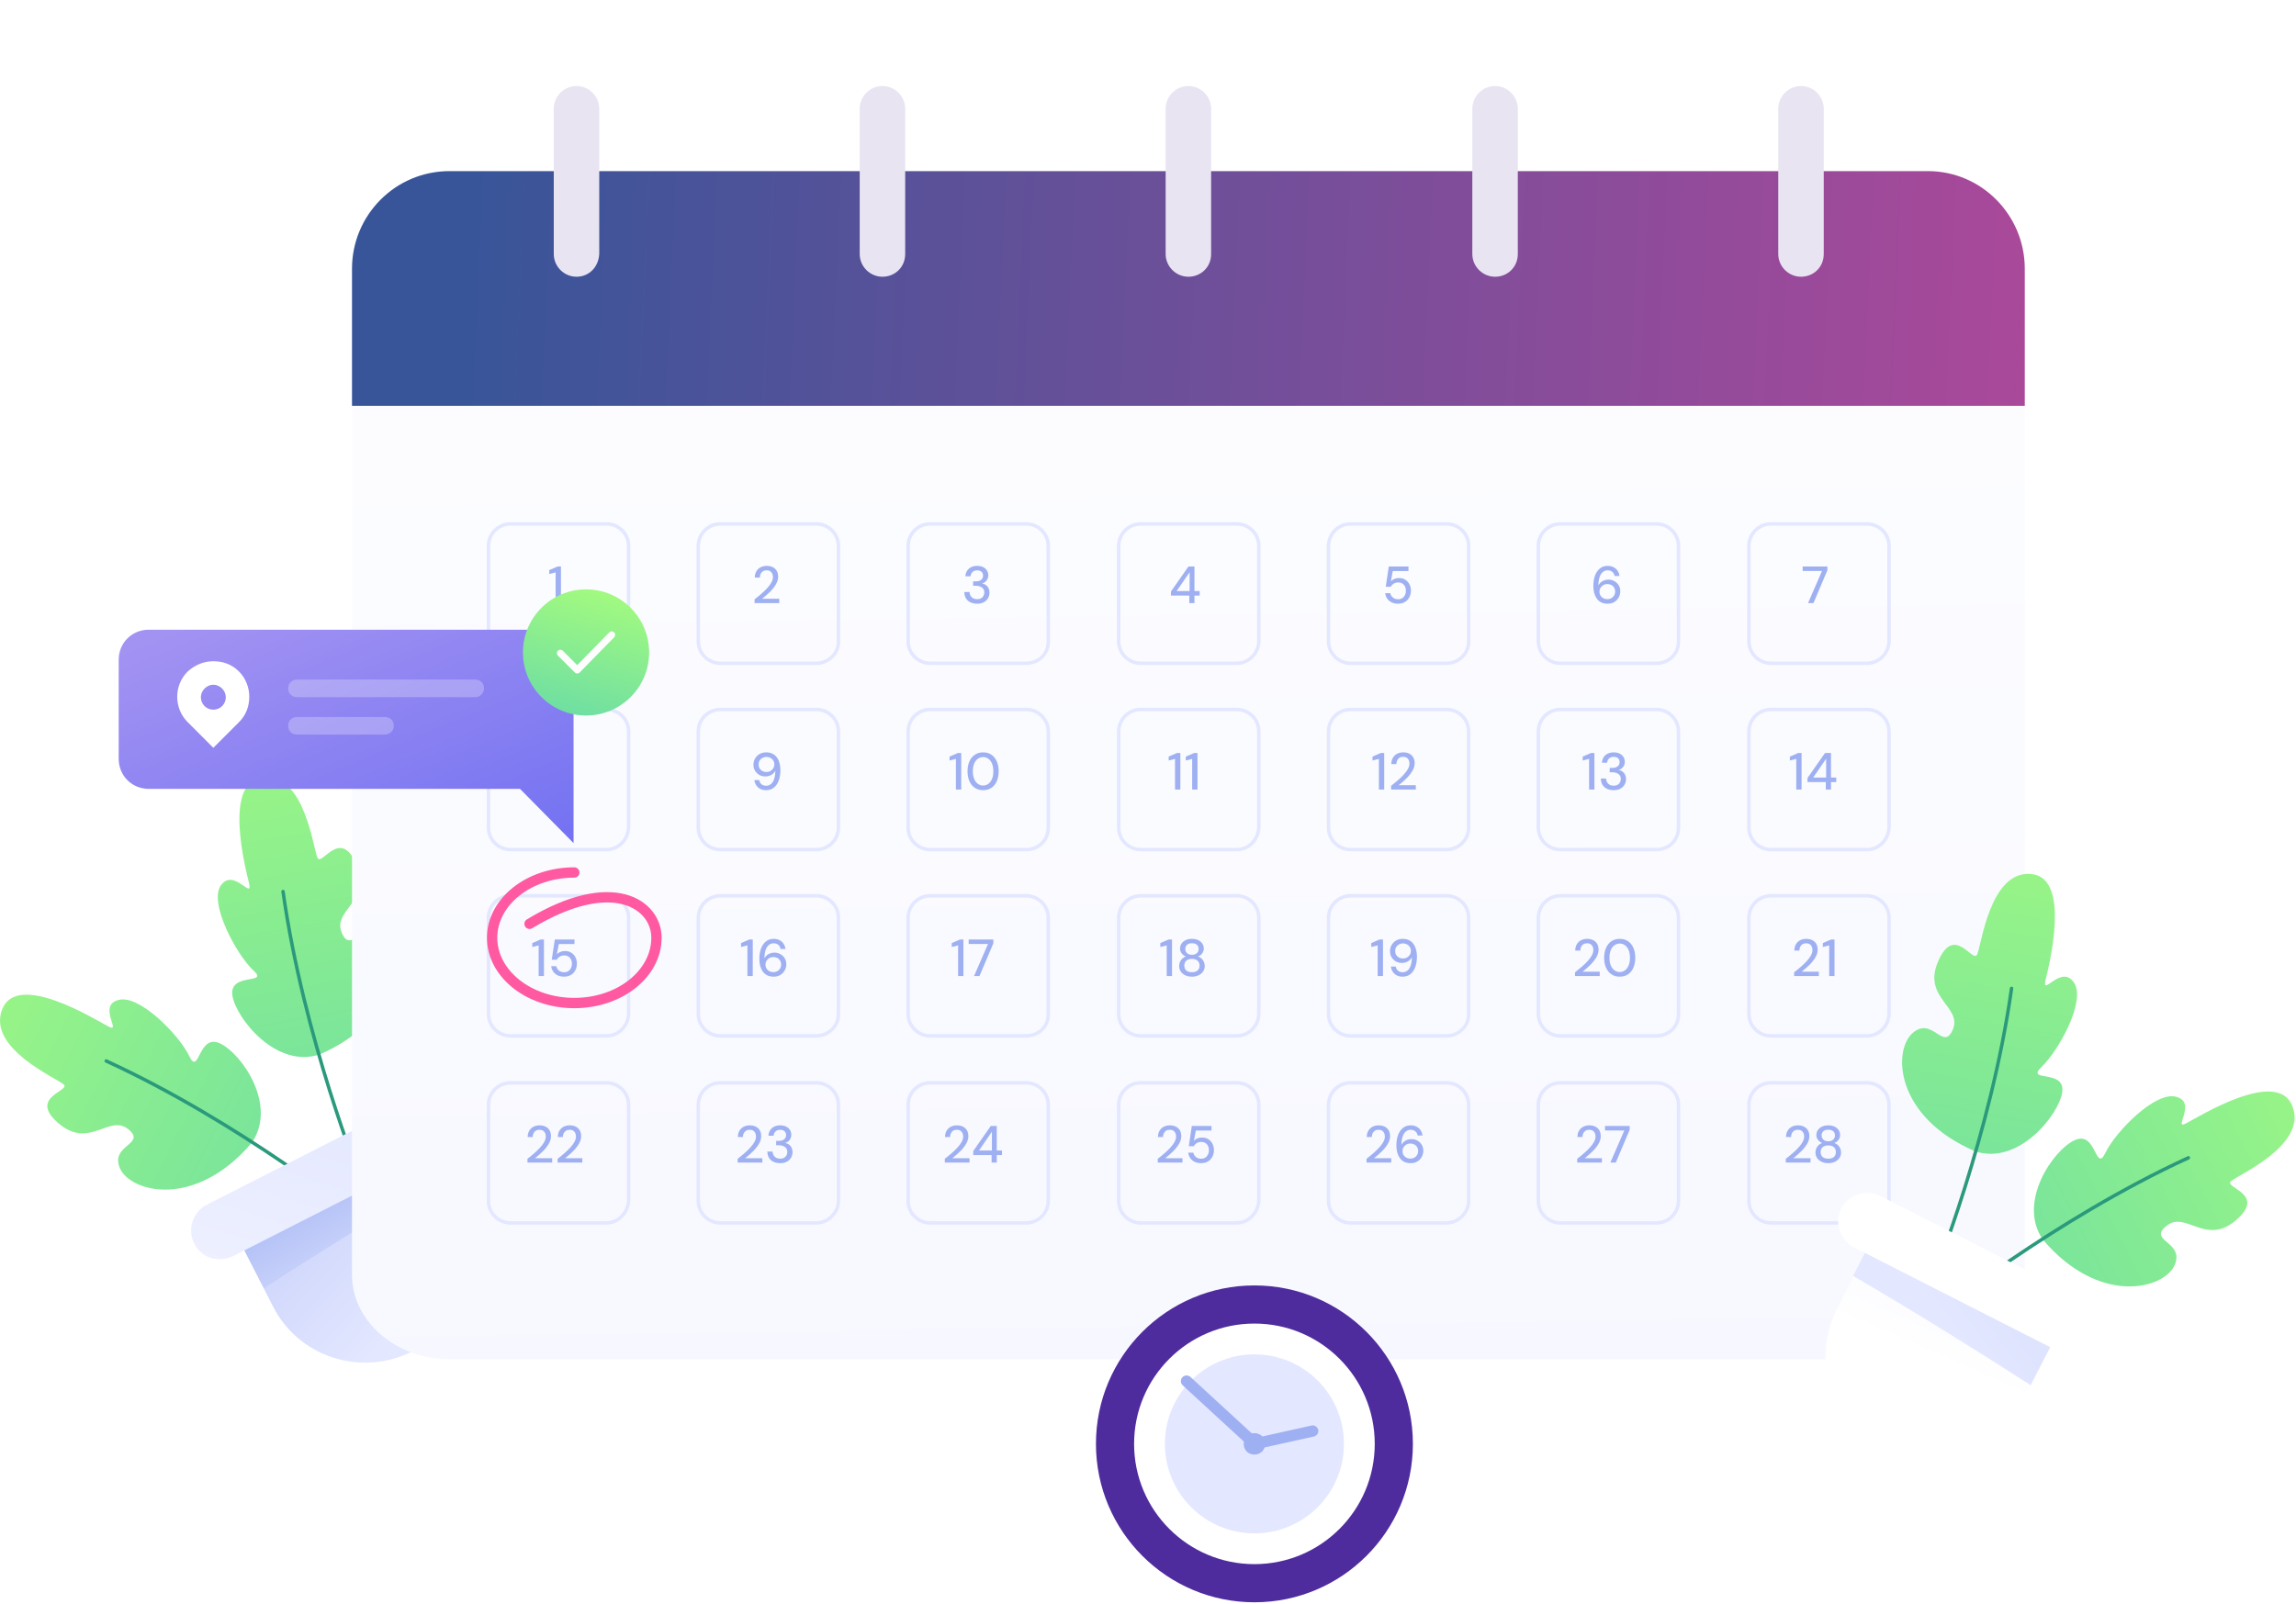 <svg width="667" height="466" viewBox="0 0 667 466" fill="none" xmlns="http://www.w3.org/2000/svg">
<path d="M92.881 306.388C116.113 296.371 116.752 277.189 110.997 272.073C105.243 266.958 102.046 277.615 99.275 271.008C96.504 264.4 108.227 261.843 103.538 251.186C98.849 240.316 93.52 251.825 92.241 249.268C90.963 246.71 88.618 224.97 76.683 225.823C64.534 226.675 71.354 252.465 72.42 256.941C73.272 261.417 67.731 252.039 64.108 257.367C60.697 262.482 68.583 277.189 73.486 281.878C78.601 286.353 66.452 282.304 67.518 289.337C68.583 295.944 80.306 310.651 92.881 306.388Z" fill="url(#paint0_linear_3958_175)"/>
<path d="M82.225 259.072C88.192 301.486 104.817 342.834 104.817 342.834" stroke="#2B997C" stroke-miterlimit="10" stroke-linecap="round" stroke-linejoin="round"/>
<path d="M73.059 332.177C56.648 351.359 38.105 346.457 34.908 339.637C31.711 332.604 42.794 332.604 37.252 328.128C31.711 323.652 25.956 334.096 17.005 326.423C8.053 318.75 20.628 317.045 18.497 315.127C16.365 313.208 -3.669 304.683 0.593 293.387C4.856 282.091 27.448 296.157 31.498 298.289C35.547 300.42 28.301 292.321 34.269 290.616C40.236 288.698 51.959 300.633 54.943 306.814C57.927 312.995 57.5 300.207 63.894 303.191C70.288 306.175 80.732 321.307 73.059 332.177Z" fill="url(#paint1_linear_3958_175)"/>
<path d="M30.859 308.306C69.863 326.21 104.604 354.13 104.604 354.13" stroke="#2B997C" stroke-miterlimit="10" stroke-linecap="round" stroke-linejoin="round"/>
<path d="M68.796 359.032L79.24 379.493C86.7 394.413 105.029 400.168 119.736 392.708C134.655 385.248 140.41 366.918 132.95 352.212L122.506 331.751L68.796 359.032Z" fill="url(#paint2_linear_3958_175)"/>
<path d="M68.796 359.032L76.682 374.378C90.323 365.426 110.784 352.638 128.048 342.621L122.506 331.751L68.796 359.032Z" fill="url(#paint3_linear_3958_175)"/>
<path d="M67.731 365L128.048 334.309C132.098 332.177 133.803 327.062 131.672 323.013C129.54 318.963 124.425 317.258 120.375 319.389L60.058 350.081C56.009 352.212 54.304 357.327 56.435 361.377C58.353 365.426 63.468 367.132 67.731 365Z" fill="url(#paint4_linear_3958_175)"/>
<g filter="url(#filter0_d_3958_175)">
<path d="M588.207 77.268V366.492C588.207 380.133 575.632 391.003 559.86 391.003H130.606C115.047 391.003 102.259 379.92 102.259 366.492V77.268C102.259 63.627 114.834 52.757 130.606 52.757H560.073C575.632 52.757 588.207 63.84 588.207 77.268Z" fill="url(#paint5_linear_3958_175)"/>
<path d="M588.207 74.071V113.927H102.259V74.071C102.259 58.512 114.834 45.724 130.606 45.724H560.073C575.632 45.724 588.207 58.512 588.207 74.071Z" fill="url(#paint6_linear_3958_175)"/>
<path d="M176.217 188.737H148.296C144.886 188.737 141.902 185.967 141.902 182.343V154.636C141.902 151.226 144.673 148.242 148.296 148.242H176.217C179.627 148.242 182.611 151.012 182.611 154.636V182.556C182.398 185.967 179.627 188.737 176.217 188.737Z" stroke="#E3E7FF" stroke-miterlimit="10"/>
<path d="M161.412 171.244V162.333L159.56 162.804V161.665L161.974 160.618H162.961V171.244H161.412Z" fill="#9EB0F2"/>
<path d="M237.174 188.737H209.253C205.843 188.737 202.859 185.967 202.859 182.343V154.636C202.859 151.226 205.63 148.242 209.253 148.242H237.174C240.584 148.242 243.568 151.013 243.568 154.636V182.557C243.568 185.967 240.584 188.737 237.174 188.737Z" stroke="#E3E7FF" stroke-miterlimit="10"/>
<path d="M219.21 171.244V170.151C219.918 169.605 220.591 169.053 221.229 168.496C221.866 167.94 222.433 167.388 222.929 166.842C223.435 166.285 223.829 165.744 224.113 165.217C224.396 164.681 224.538 164.17 224.538 163.684C224.538 163.34 224.477 163.021 224.356 162.728C224.234 162.434 224.042 162.197 223.779 162.015C223.516 161.822 223.156 161.726 222.701 161.726C222.266 161.726 221.902 161.822 221.608 162.015C221.325 162.207 221.107 162.465 220.955 162.789C220.814 163.102 220.743 163.452 220.743 163.836H219.27C219.28 163.107 219.437 162.49 219.741 161.984C220.044 161.478 220.454 161.094 220.97 160.83C221.497 160.567 222.084 160.436 222.731 160.436C223.409 160.436 223.996 160.562 224.492 160.815C224.988 161.058 225.373 161.417 225.646 161.893C225.919 162.359 226.056 162.93 226.056 163.608C226.056 164.094 225.96 164.58 225.767 165.066C225.575 165.541 225.312 166.007 224.978 166.462C224.654 166.918 224.29 167.358 223.885 167.783C223.48 168.198 223.06 168.593 222.625 168.967C222.2 169.341 221.79 169.68 221.396 169.984H226.39V171.244H219.21Z" fill="#9EB0F2"/>
<path d="M298.131 188.737H270.21C266.8 188.737 263.816 185.967 263.816 182.343V154.636C263.816 151.226 266.587 148.242 270.21 148.242H298.131C301.541 148.242 304.525 151.013 304.525 154.636V182.557C304.525 185.967 301.754 188.737 298.131 188.737Z" stroke="#E3E7FF" stroke-miterlimit="10"/>
<path d="M283.857 171.426C283.178 171.426 282.556 171.305 281.989 171.062C281.433 170.809 280.987 170.434 280.654 169.938C280.33 169.432 280.158 168.8 280.137 168.041H281.655C281.666 168.426 281.757 168.775 281.929 169.088C282.101 169.402 282.349 169.655 282.672 169.847C283.006 170.03 283.401 170.121 283.857 170.121C284.312 170.121 284.691 170.035 284.995 169.863C285.309 169.691 285.541 169.458 285.693 169.164C285.855 168.871 285.936 168.542 285.936 168.178C285.936 167.722 285.825 167.353 285.602 167.069C285.39 166.786 285.096 166.574 284.722 166.432C284.357 166.29 283.948 166.219 283.492 166.219H282.703V164.944H283.492C284.13 164.944 284.636 164.798 285.01 164.504C285.395 164.211 285.587 163.796 285.587 163.259C285.587 162.814 285.44 162.45 285.147 162.166C284.853 161.883 284.423 161.741 283.857 161.741C283.29 161.741 282.839 161.903 282.505 162.227C282.182 162.551 281.999 162.961 281.959 163.457H280.456C280.487 162.86 280.643 162.333 280.927 161.878C281.22 161.412 281.615 161.058 282.111 160.815C282.617 160.562 283.199 160.436 283.857 160.436C284.565 160.436 285.157 160.562 285.633 160.815C286.118 161.058 286.483 161.387 286.726 161.802C286.979 162.217 287.105 162.672 287.105 163.168C287.105 163.543 287.034 163.892 286.893 164.216C286.751 164.529 286.548 164.803 286.285 165.035C286.022 165.268 285.703 165.435 285.329 165.536C285.734 165.617 286.098 165.774 286.422 166.007C286.746 166.24 286.999 166.543 287.181 166.918C287.363 167.282 287.454 167.707 287.454 168.193C287.454 168.77 287.318 169.306 287.044 169.802C286.771 170.288 286.366 170.682 285.83 170.986C285.304 171.279 284.646 171.426 283.857 171.426Z" fill="#9EB0F2"/>
<path d="M359.3 188.737H331.379C327.969 188.737 324.985 185.967 324.985 182.343V154.636C324.985 151.226 327.756 148.242 331.379 148.242H359.3C362.71 148.242 365.694 151.013 365.694 154.636V182.557C365.481 185.967 362.71 188.737 359.3 188.737Z" stroke="#E3E7FF" stroke-miterlimit="10"/>
<path d="M345.494 171.244V169.073H340.166V167.889L345.251 160.618H346.997V167.753H348.515V169.073H346.997V171.244H345.494ZM341.82 167.753H345.585V162.288L341.82 167.753Z" fill="#9EB0F2"/>
<path d="M420.257 188.737H392.336C388.926 188.737 385.942 185.967 385.942 182.343V154.636C385.942 151.226 388.713 148.242 392.336 148.242H420.257C423.667 148.242 426.651 151.013 426.651 154.636V182.557C426.651 185.967 423.667 188.737 420.257 188.737Z" stroke="#E3E7FF" stroke-miterlimit="10"/>
<path d="M406.182 171.426C405.433 171.426 404.791 171.295 404.254 171.031C403.718 170.758 403.293 170.394 402.979 169.938C402.665 169.473 402.473 168.952 402.402 168.375H403.89C403.991 168.891 404.244 169.316 404.649 169.65C405.054 169.974 405.565 170.136 406.182 170.136C406.648 170.136 407.047 170.024 407.381 169.802C407.715 169.579 407.973 169.281 408.155 168.906C408.338 168.532 408.429 168.117 408.429 167.661C408.429 167.176 408.333 166.756 408.14 166.402C407.958 166.037 407.7 165.754 407.366 165.551C407.042 165.349 406.663 165.248 406.228 165.248C405.701 165.248 405.246 165.369 404.861 165.612C404.487 165.845 404.214 166.143 404.042 166.508H402.569L403.45 160.618H409.173V161.939H404.619L404.057 164.914C404.3 164.641 404.624 164.418 405.028 164.246C405.443 164.064 405.914 163.973 406.44 163.973C406.976 163.973 407.457 164.069 407.882 164.261C408.307 164.453 408.667 164.717 408.96 165.051C409.264 165.384 409.491 165.774 409.643 166.219C409.805 166.665 409.886 167.135 409.886 167.631C409.886 168.167 409.8 168.663 409.628 169.119C409.456 169.574 409.208 169.979 408.884 170.333C408.57 170.677 408.181 170.945 407.715 171.138C407.26 171.33 406.749 171.426 406.182 171.426Z" fill="#9EB0F2"/>
<path d="M481.214 188.737H453.293C449.883 188.737 446.899 185.967 446.899 182.343V154.636C446.899 151.226 449.67 148.242 453.293 148.242H481.214C484.624 148.242 487.608 151.013 487.608 154.636V182.557C487.608 185.967 484.837 188.737 481.214 188.737Z" stroke="#E3E7FF" stroke-miterlimit="10"/>
<path d="M467.049 171.426C466.27 171.426 465.612 171.284 465.075 171.001C464.549 170.708 464.124 170.318 463.8 169.832C463.477 169.336 463.239 168.79 463.087 168.193C462.945 167.586 462.874 166.963 462.874 166.326C462.874 165.152 463.036 164.125 463.36 163.244C463.694 162.364 464.17 161.675 464.787 161.18C465.404 160.684 466.148 160.436 467.019 160.436C467.717 160.436 468.309 160.572 468.795 160.846C469.29 161.109 469.675 161.463 469.948 161.908C470.232 162.354 470.404 162.844 470.464 163.381H469.053C468.962 162.854 468.734 162.45 468.37 162.166C468.015 161.873 467.56 161.726 467.003 161.726C466.507 161.726 466.062 161.883 465.667 162.197C465.273 162.5 464.959 162.966 464.726 163.593C464.504 164.221 464.377 165.015 464.347 165.976C464.347 165.987 464.347 166.002 464.347 166.022C464.347 166.042 464.347 166.063 464.347 166.083C464.499 165.779 464.716 165.501 465 165.248C465.283 164.995 465.617 164.798 466.001 164.656C466.396 164.504 466.821 164.428 467.277 164.428C467.874 164.428 468.43 164.57 468.946 164.853C469.473 165.126 469.898 165.521 470.221 166.037C470.545 166.553 470.707 167.155 470.707 167.844C470.707 168.461 470.555 169.043 470.252 169.589C469.958 170.136 469.538 170.581 468.992 170.925C468.445 171.259 467.798 171.426 467.049 171.426ZM466.943 170.105C467.378 170.105 467.762 170.014 468.096 169.832C468.44 169.64 468.709 169.377 468.901 169.043C469.103 168.709 469.204 168.329 469.204 167.904C469.204 167.469 469.103 167.09 468.901 166.766C468.709 166.432 468.44 166.174 468.096 165.992C467.762 165.81 467.378 165.718 466.943 165.718C466.507 165.718 466.118 165.82 465.774 166.022C465.43 166.214 465.156 166.477 464.954 166.811C464.752 167.135 464.65 167.505 464.65 167.92C464.65 168.345 464.752 168.724 464.954 169.058C465.156 169.382 465.43 169.64 465.774 169.832C466.128 170.014 466.518 170.105 466.943 170.105Z" fill="#9EB0F2"/>
<path d="M542.383 188.737H514.462C511.052 188.737 508.068 185.967 508.068 182.343V154.636C508.068 151.226 510.839 148.242 514.462 148.242H542.383C545.793 148.242 548.777 151.013 548.777 154.636V182.557C548.564 185.967 545.793 188.737 542.383 188.737Z" stroke="#E3E7FF" stroke-miterlimit="10"/>
<path d="M525.246 171.244L529.299 161.923H523.683V160.618H530.863V161.726L526.825 171.244H525.246Z" fill="#9EB0F2"/>
<path d="M176.217 242.874H148.296C144.886 242.874 141.902 240.103 141.902 236.48V208.559C141.902 205.149 144.673 202.165 148.296 202.165H176.217C179.627 202.165 182.611 204.936 182.611 208.559V236.48C182.398 240.103 179.627 242.874 176.217 242.874Z" stroke="#E3E7FF" stroke-miterlimit="10"/>
<path d="M159.197 218.533C158.82 218.533 158.479 218.465 158.174 218.329C157.874 218.187 157.634 217.99 157.454 217.739C157.279 217.488 157.192 217.196 157.192 216.864C157.192 216.629 157.235 216.413 157.323 216.217C157.41 216.015 157.533 215.841 157.691 215.693C157.849 215.546 158.035 215.44 158.247 215.374C157.964 215.26 157.74 215.09 157.576 214.867C157.413 214.643 157.331 214.397 157.331 214.13C157.331 213.852 157.404 213.598 157.552 213.369C157.699 213.14 157.912 212.957 158.19 212.821C158.468 212.679 158.804 212.608 159.197 212.608C159.59 212.608 159.925 212.679 160.203 212.821C160.482 212.957 160.692 213.14 160.833 213.369C160.981 213.598 161.054 213.852 161.054 214.13C161.054 214.397 160.973 214.646 160.809 214.875C160.651 215.099 160.43 215.265 160.146 215.374C160.359 215.44 160.544 215.546 160.703 215.693C160.861 215.841 160.984 216.015 161.071 216.217C161.158 216.413 161.202 216.629 161.202 216.864C161.202 217.196 161.112 217.488 160.932 217.739C160.757 217.99 160.517 218.187 160.212 218.329C159.911 218.465 159.573 218.533 159.197 218.533ZM159.197 217.829C159.595 217.829 159.892 217.737 160.089 217.551C160.291 217.36 160.392 217.112 160.392 216.806C160.392 216.463 160.282 216.201 160.064 216.021C159.851 215.841 159.562 215.751 159.197 215.751C158.831 215.751 158.539 215.841 158.321 216.021C158.108 216.201 158.002 216.463 158.002 216.806C158.002 217.112 158.1 217.36 158.296 217.551C158.498 217.737 158.798 217.829 159.197 217.829ZM159.197 215.104C159.519 215.104 159.772 215.019 159.958 214.85C160.149 214.681 160.244 214.466 160.244 214.204C160.244 213.904 160.151 213.677 159.966 213.525C159.78 213.372 159.524 213.295 159.197 213.295C158.875 213.295 158.621 213.372 158.436 213.525C158.25 213.677 158.157 213.904 158.157 214.204C158.157 214.466 158.25 214.681 158.436 214.85C158.621 215.019 158.875 215.104 159.197 215.104Z" fill="#9EB0F2"/>
<path d="M237.174 242.874H209.253C205.843 242.874 202.859 240.103 202.859 236.48V208.559C202.859 205.149 205.63 202.165 209.253 202.165H237.174C240.584 202.165 243.568 204.936 243.568 208.559V236.48C243.568 240.103 240.584 242.874 237.174 242.874Z" stroke="#E3E7FF" stroke-miterlimit="10"/>
<path d="M222.57 225.617C221.882 225.617 221.295 225.486 220.809 225.222C220.324 224.949 219.939 224.59 219.656 224.145C219.372 223.689 219.2 223.198 219.14 222.672H220.551C220.653 223.198 220.88 223.608 221.234 223.902C221.589 224.185 222.039 224.327 222.585 224.327C223.091 224.327 223.537 224.175 223.921 223.871C224.306 223.568 224.615 223.107 224.847 222.49C225.08 221.873 225.212 221.093 225.242 220.152C225.252 220.122 225.257 220.092 225.257 220.061C225.257 220.031 225.257 220 225.257 219.97C225.095 220.274 224.873 220.552 224.589 220.805C224.306 221.058 223.972 221.26 223.587 221.412C223.213 221.554 222.793 221.625 222.327 221.625C221.73 221.625 221.169 221.488 220.642 221.215C220.126 220.932 219.701 220.532 219.367 220.016C219.043 219.5 218.882 218.897 218.882 218.209C218.882 217.592 219.028 217.01 219.322 216.464C219.625 215.917 220.05 215.477 220.597 215.143C221.153 214.799 221.806 214.627 222.555 214.627C223.334 214.627 223.987 214.774 224.513 215.067C225.05 215.35 225.475 215.74 225.788 216.236C226.112 216.722 226.345 217.268 226.487 217.875C226.639 218.472 226.714 219.09 226.714 219.727C226.714 220.891 226.553 221.918 226.229 222.809C225.905 223.689 225.434 224.377 224.817 224.873C224.2 225.369 223.451 225.617 222.57 225.617ZM222.661 220.334C223.097 220.334 223.486 220.238 223.83 220.046C224.174 219.844 224.448 219.575 224.65 219.241C224.852 218.908 224.954 218.538 224.954 218.133C224.954 217.708 224.852 217.334 224.65 217.01C224.448 216.676 224.169 216.418 223.815 216.236C223.471 216.044 223.081 215.947 222.646 215.947C222.221 215.947 221.837 216.044 221.493 216.236C221.148 216.418 220.875 216.676 220.673 217.01C220.481 217.334 220.384 217.713 220.384 218.149C220.384 218.584 220.481 218.968 220.673 219.302C220.875 219.626 221.148 219.879 221.493 220.061C221.837 220.243 222.226 220.334 222.661 220.334Z" fill="#9EB0F2"/>
<path d="M298.131 242.874H270.21C266.8 242.874 263.816 240.103 263.816 236.48V208.559C263.816 205.149 266.587 202.165 270.21 202.165H298.131C301.541 202.165 304.525 204.936 304.525 208.559V236.48C304.525 240.103 301.754 242.874 298.131 242.874Z" stroke="#E3E7FF" stroke-miterlimit="10"/>
<path d="M277.698 225.435V216.524L275.846 216.995V215.856L278.26 214.809H279.246V225.435H277.698ZM285.609 225.617C284.668 225.617 283.858 225.389 283.18 224.934C282.502 224.468 281.981 223.826 281.616 223.006C281.252 222.176 281.07 221.215 281.07 220.122C281.07 219.029 281.252 218.073 281.616 217.253C281.981 216.423 282.502 215.78 283.18 215.325C283.858 214.86 284.668 214.627 285.609 214.627C286.55 214.627 287.354 214.86 288.022 215.325C288.7 215.78 289.216 216.423 289.571 217.253C289.935 218.073 290.117 219.029 290.117 220.122C290.117 221.215 289.935 222.176 289.571 223.006C289.216 223.826 288.7 224.468 288.022 224.934C287.354 225.389 286.55 225.617 285.609 225.617ZM285.609 224.266C286.175 224.266 286.681 224.099 287.127 223.765C287.582 223.431 287.936 222.956 288.189 222.338C288.442 221.721 288.569 220.982 288.569 220.122C288.569 219.262 288.442 218.523 288.189 217.906C287.936 217.288 287.582 216.818 287.127 216.494C286.681 216.16 286.175 215.993 285.609 215.993C285.032 215.993 284.516 216.16 284.06 216.494C283.605 216.818 283.251 217.288 282.998 217.906C282.745 218.523 282.618 219.262 282.618 220.122C282.618 220.982 282.745 221.721 282.998 222.338C283.251 222.956 283.605 223.431 284.06 223.765C284.516 224.099 285.032 224.266 285.609 224.266Z" fill="#9EB0F2"/>
<path d="M359.3 242.874H331.379C327.969 242.874 324.985 240.103 324.985 236.48V208.559C324.985 205.149 327.756 202.165 331.379 202.165H359.3C362.71 202.165 365.694 204.936 365.694 208.559V236.48C365.481 240.103 362.71 242.874 359.3 242.874Z" stroke="#E3E7FF" stroke-miterlimit="10"/>
<path d="M341.35 225.435V216.524L339.498 216.995V215.856L341.912 214.809H342.898V225.435H341.35ZM346.331 225.435V216.524L344.479 216.995V215.856L346.892 214.809H347.879V225.435H346.331Z" fill="#9EB0F2"/>
<path d="M420.257 242.874H392.336C388.926 242.874 385.942 240.103 385.942 236.48V208.559C385.942 205.149 388.713 202.165 392.336 202.165H420.257C423.667 202.165 426.651 204.936 426.651 208.559V236.48C426.651 240.103 423.667 242.874 420.257 242.874Z" stroke="#E3E7FF" stroke-miterlimit="10"/>
<path d="M400.572 225.435V216.524L398.72 216.995V215.856L401.134 214.809H402.12V225.435H400.572ZM404.126 225.435V224.342C404.834 223.795 405.507 223.244 406.145 222.687C406.783 222.131 407.349 221.579 407.845 221.033C408.351 220.476 408.746 219.935 409.029 219.408C409.313 218.872 409.454 218.361 409.454 217.875C409.454 217.531 409.394 217.212 409.272 216.919C409.151 216.625 408.958 216.388 408.695 216.205C408.432 216.013 408.073 215.917 407.617 215.917C407.182 215.917 406.818 216.013 406.525 216.205C406.241 216.398 406.024 216.656 405.872 216.98C405.73 217.293 405.659 217.643 405.659 218.027H404.187C404.197 217.298 404.354 216.681 404.657 216.175C404.961 215.669 405.371 215.285 405.887 215.021C406.413 214.758 407 214.627 407.648 214.627C408.326 214.627 408.913 214.753 409.409 215.006C409.905 215.249 410.289 215.608 410.562 216.084C410.836 216.55 410.972 217.121 410.972 217.799C410.972 218.285 410.876 218.771 410.684 219.257C410.492 219.732 410.228 220.198 409.894 220.653C409.571 221.109 409.206 221.549 408.802 221.974C408.397 222.389 407.977 222.783 407.542 223.158C407.117 223.532 406.707 223.871 406.312 224.175H411.306V225.435H404.126Z" fill="#9EB0F2"/>
<path d="M481.214 242.874H453.293C449.883 242.874 446.899 240.103 446.899 236.48V208.559C446.899 205.149 449.67 202.165 453.293 202.165H481.214C484.624 202.165 487.608 204.936 487.608 208.559V236.48C487.608 240.103 484.837 242.874 481.214 242.874Z" stroke="#E3E7FF" stroke-miterlimit="10"/>
<path d="M461.637 225.435V216.524L459.785 216.995V215.856L462.198 214.809H463.185V225.435H461.637ZM468.773 225.617C468.095 225.617 467.473 225.496 466.906 225.253C466.349 225 465.904 224.625 465.57 224.129C465.246 223.623 465.074 222.991 465.054 222.232H466.572C466.582 222.617 466.673 222.966 466.845 223.279C467.017 223.593 467.265 223.846 467.589 224.038C467.923 224.221 468.318 224.312 468.773 224.312C469.228 224.312 469.608 224.226 469.912 224.054C470.225 223.882 470.458 223.649 470.61 223.355C470.772 223.062 470.853 222.733 470.853 222.369C470.853 221.913 470.741 221.544 470.519 221.26C470.306 220.977 470.013 220.765 469.638 220.623C469.274 220.481 468.864 220.41 468.409 220.41H467.619V219.135H468.409C469.046 219.135 469.552 218.988 469.927 218.695C470.311 218.402 470.504 217.987 470.504 217.45C470.504 217.005 470.357 216.641 470.063 216.357C469.77 216.074 469.34 215.932 468.773 215.932C468.206 215.932 467.756 216.094 467.422 216.418C467.098 216.742 466.916 217.152 466.876 217.648H465.373C465.403 217.051 465.56 216.524 465.843 216.069C466.137 215.603 466.531 215.249 467.027 215.006C467.533 214.753 468.115 214.627 468.773 214.627C469.481 214.627 470.073 214.753 470.549 215.006C471.035 215.249 471.399 215.578 471.642 215.993C471.895 216.408 472.022 216.863 472.022 217.359C472.022 217.734 471.951 218.083 471.809 218.407C471.667 218.72 471.465 218.994 471.202 219.226C470.939 219.459 470.62 219.626 470.245 219.727C470.65 219.808 471.015 219.965 471.338 220.198C471.662 220.431 471.915 220.734 472.097 221.109C472.28 221.473 472.371 221.898 472.371 222.384C472.371 222.961 472.234 223.497 471.961 223.993C471.688 224.479 471.283 224.873 470.746 225.177C470.22 225.47 469.562 225.617 468.773 225.617Z" fill="#9EB0F2"/>
<path d="M542.383 242.874H514.462C511.052 242.874 508.068 240.103 508.068 236.48V208.559C508.068 205.149 510.839 202.165 514.462 202.165H542.383C545.793 202.165 548.777 204.936 548.777 208.559V236.48C548.564 240.103 545.793 242.874 542.383 242.874Z" stroke="#E3E7FF" stroke-miterlimit="10"/>
<path d="M521.82 225.435V216.524L519.968 216.995V215.856L522.381 214.809H523.368V225.435H521.82ZM530.413 225.435V223.264H525.085V222.08L530.171 214.809H531.916V221.944H533.434V223.264H531.916V225.435H530.413ZM526.74 221.944H530.504V216.479L526.74 221.944Z" fill="#9EB0F2"/>
<path d="M176.217 297.01H148.296C144.886 297.01 141.902 294.239 141.902 290.616V262.695C141.902 259.285 144.673 256.301 148.296 256.301H176.217C179.627 256.301 182.611 259.072 182.611 262.695V290.829C182.398 294.239 179.627 297.01 176.217 297.01Z" stroke="#E3E7FF" stroke-miterlimit="10"/>
<path d="M156.477 279.626V270.716L154.625 271.186V270.048L157.039 269H158.025V279.626H156.477ZM163.902 279.809C163.153 279.809 162.51 279.677 161.974 279.414C161.438 279.141 161.013 278.776 160.699 278.321C160.385 277.855 160.193 277.334 160.122 276.757H161.61C161.711 277.273 161.964 277.698 162.369 278.032C162.774 278.356 163.285 278.518 163.902 278.518C164.368 278.518 164.767 278.407 165.101 278.184C165.435 277.962 165.693 277.663 165.875 277.289C166.058 276.914 166.149 276.499 166.149 276.044C166.149 275.558 166.052 275.138 165.86 274.784C165.678 274.42 165.42 274.136 165.086 273.934C164.762 273.731 164.383 273.63 163.948 273.63C163.421 273.63 162.966 273.752 162.581 273.995C162.207 274.227 161.934 274.526 161.762 274.89H160.289L161.17 269H166.892V270.321H162.338L161.777 273.296C162.02 273.023 162.344 272.8 162.748 272.628C163.163 272.446 163.634 272.355 164.16 272.355C164.696 272.355 165.177 272.451 165.602 272.644C166.027 272.836 166.386 273.099 166.68 273.433C166.984 273.767 167.211 274.156 167.363 274.602C167.525 275.047 167.606 275.518 167.606 276.014C167.606 276.55 167.52 277.046 167.348 277.501C167.176 277.957 166.928 278.361 166.604 278.716C166.29 279.06 165.901 279.328 165.435 279.52C164.98 279.712 164.469 279.809 163.902 279.809Z" fill="#9EB0F2"/>
<path d="M237.174 297.01H209.253C205.843 297.01 202.859 294.239 202.859 290.616V262.695C202.859 259.285 205.63 256.301 209.253 256.301H237.174C240.584 256.301 243.568 259.072 243.568 262.695V290.829C243.568 294.239 240.584 297.01 237.174 297.01Z" stroke="#E3E7FF" stroke-miterlimit="10"/>
<path d="M217.131 279.626V270.716L215.279 271.186V270.048L217.693 269H218.679V279.626H217.131ZM224.769 279.809C223.989 279.809 223.332 279.667 222.795 279.383C222.269 279.09 221.844 278.7 221.52 278.215C221.196 277.719 220.958 277.172 220.807 276.575C220.665 275.968 220.594 275.346 220.594 274.708C220.594 273.534 220.756 272.507 221.08 271.626C221.414 270.746 221.889 270.058 222.507 269.562C223.124 269.066 223.868 268.818 224.738 268.818C225.436 268.818 226.029 268.955 226.514 269.228C227.01 269.491 227.395 269.845 227.668 270.291C227.951 270.736 228.123 271.227 228.184 271.763H226.772C226.681 271.237 226.454 270.832 226.089 270.549C225.735 270.255 225.28 270.108 224.723 270.108C224.227 270.108 223.782 270.265 223.387 270.579C222.993 270.883 222.679 271.348 222.446 271.976C222.223 272.603 222.097 273.397 222.067 274.359C222.067 274.369 222.067 274.384 222.067 274.404C222.067 274.425 222.067 274.445 222.067 274.465C222.218 274.162 222.436 273.883 222.719 273.63C223.003 273.377 223.337 273.18 223.721 273.038C224.116 272.886 224.541 272.811 224.996 272.811C225.593 272.811 226.15 272.952 226.666 273.236C227.192 273.509 227.617 273.903 227.941 274.42C228.265 274.936 228.427 275.538 228.427 276.226C228.427 276.843 228.275 277.425 227.972 277.972C227.678 278.518 227.258 278.963 226.712 279.308C226.165 279.642 225.517 279.809 224.769 279.809ZM224.662 278.488C225.097 278.488 225.482 278.397 225.816 278.215C226.16 278.022 226.428 277.759 226.621 277.425C226.823 277.091 226.924 276.712 226.924 276.287C226.924 275.852 226.823 275.472 226.621 275.148C226.428 274.814 226.16 274.556 225.816 274.374C225.482 274.192 225.097 274.101 224.662 274.101C224.227 274.101 223.838 274.202 223.493 274.404C223.149 274.597 222.876 274.86 222.674 275.194C222.471 275.518 222.37 275.887 222.37 276.302C222.37 276.727 222.471 277.106 222.674 277.44C222.876 277.764 223.149 278.022 223.493 278.215C223.848 278.397 224.237 278.488 224.662 278.488Z" fill="#9EB0F2"/>
<path d="M298.131 297.01H270.21C266.8 297.01 263.816 294.239 263.816 290.616V262.695C263.816 259.285 266.587 256.301 270.21 256.301H298.131C301.541 256.301 304.525 259.072 304.525 262.695V290.829C304.525 294.239 301.754 297.01 298.131 297.01Z" stroke="#E3E7FF" stroke-miterlimit="10"/>
<path d="M278.333 279.626V270.716L276.481 271.186V270.048L278.894 269H279.881V279.626H278.333ZM282.965 279.626L287.018 270.306H281.401V269H288.581V270.108L284.543 279.626H282.965Z" fill="#9EB0F2"/>
<path d="M359.3 297.01H331.379C327.969 297.01 324.985 294.239 324.985 290.616V262.695C324.985 259.285 327.756 256.301 331.379 256.301H359.3C362.71 256.301 365.694 259.072 365.694 262.695V290.829C365.481 294.239 362.71 297.01 359.3 297.01Z" stroke="#E3E7FF" stroke-miterlimit="10"/>
<path d="M338.933 279.626V270.716L337.081 271.186V270.048L339.495 269H340.482V279.626H338.933ZM346.267 279.809C345.569 279.809 344.936 279.682 344.37 279.429C343.813 279.166 343.368 278.802 343.034 278.336C342.71 277.871 342.548 277.329 342.548 276.712C342.548 276.277 342.629 275.877 342.791 275.513C342.953 275.138 343.181 274.814 343.474 274.541C343.768 274.268 344.112 274.07 344.506 273.949C343.98 273.737 343.565 273.423 343.262 273.008C342.958 272.593 342.806 272.138 342.806 271.642C342.806 271.126 342.943 270.655 343.216 270.23C343.489 269.805 343.884 269.466 344.4 269.213C344.916 268.95 345.539 268.818 346.267 268.818C346.996 268.818 347.618 268.95 348.134 269.213C348.65 269.466 349.04 269.805 349.303 270.23C349.576 270.655 349.713 271.126 349.713 271.642C349.713 272.138 349.561 272.598 349.258 273.023C348.964 273.438 348.554 273.747 348.028 273.949C348.423 274.07 348.767 274.268 349.06 274.541C349.354 274.814 349.582 275.138 349.743 275.513C349.905 275.877 349.986 276.277 349.986 276.712C349.986 277.329 349.819 277.871 349.485 278.336C349.162 278.802 348.716 279.166 348.15 279.429C347.593 279.682 346.965 279.809 346.267 279.809ZM346.267 278.503C347.006 278.503 347.558 278.331 347.922 277.987C348.296 277.633 348.483 277.172 348.483 276.606C348.483 275.968 348.281 275.482 347.876 275.148C347.482 274.814 346.945 274.647 346.267 274.647C345.589 274.647 345.048 274.814 344.643 275.148C344.248 275.482 344.051 275.968 344.051 276.606C344.051 277.172 344.233 277.633 344.597 277.987C344.972 278.331 345.528 278.503 346.267 278.503ZM346.267 273.448C346.864 273.448 347.335 273.291 347.679 272.978C348.033 272.664 348.21 272.264 348.21 271.778C348.21 271.222 348.038 270.802 347.694 270.518C347.35 270.235 346.874 270.093 346.267 270.093C345.67 270.093 345.2 270.235 344.855 270.518C344.511 270.802 344.339 271.222 344.339 271.778C344.339 272.264 344.511 272.664 344.855 272.978C345.2 273.291 345.67 273.448 346.267 273.448Z" fill="#9EB0F2"/>
<path d="M420.257 297.01H392.336C388.926 297.01 385.942 294.239 385.942 290.616V262.695C385.942 259.285 388.713 256.301 392.336 256.301H420.257C423.667 256.301 426.651 259.072 426.651 262.695V290.829C426.651 294.239 423.667 297.01 420.257 297.01Z" stroke="#E3E7FF" stroke-miterlimit="10"/>
<path d="M400.217 279.626V270.716L398.365 271.186V270.048L400.778 269H401.765V279.626H400.217ZM407.49 279.809C406.802 279.809 406.215 279.677 405.729 279.414C405.243 279.141 404.859 278.781 404.575 278.336C404.292 277.881 404.12 277.39 404.059 276.864H405.471C405.572 277.39 405.8 277.8 406.154 278.093C406.508 278.377 406.958 278.518 407.505 278.518C408.011 278.518 408.456 278.366 408.841 278.063C409.225 277.759 409.534 277.299 409.767 276.681C409.999 276.064 410.131 275.285 410.161 274.344C410.172 274.313 410.177 274.283 410.177 274.253C410.177 274.222 410.177 274.192 410.177 274.162C410.015 274.465 409.792 274.743 409.509 274.996C409.225 275.249 408.891 275.452 408.507 275.604C408.132 275.745 407.712 275.816 407.247 275.816C406.65 275.816 406.088 275.68 405.562 275.406C405.046 275.123 404.621 274.723 404.287 274.207C403.963 273.691 403.801 273.089 403.801 272.401C403.801 271.783 403.948 271.201 404.241 270.655C404.545 270.108 404.97 269.668 405.516 269.334C406.073 268.99 406.726 268.818 407.475 268.818C408.254 268.818 408.907 268.965 409.433 269.258C409.969 269.542 410.394 269.931 410.708 270.427C411.032 270.913 411.264 271.46 411.406 272.067C411.558 272.664 411.634 273.281 411.634 273.919C411.634 275.082 411.472 276.11 411.148 277C410.824 277.881 410.354 278.569 409.736 279.065C409.119 279.561 408.37 279.809 407.49 279.809ZM407.581 274.526C408.016 274.526 408.406 274.43 408.75 274.237C409.094 274.035 409.367 273.767 409.569 273.433C409.772 273.099 409.873 272.73 409.873 272.325C409.873 271.9 409.772 271.525 409.569 271.201C409.367 270.867 409.089 270.609 408.734 270.427C408.39 270.235 408.001 270.139 407.566 270.139C407.141 270.139 406.756 270.235 406.412 270.427C406.068 270.609 405.795 270.867 405.592 271.201C405.4 271.525 405.304 271.905 405.304 272.34C405.304 272.775 405.4 273.16 405.592 273.494C405.795 273.817 406.068 274.07 406.412 274.253C406.756 274.435 407.146 274.526 407.581 274.526Z" fill="#9EB0F2"/>
<path d="M481.214 297.01H453.293C449.883 297.01 446.899 294.239 446.899 290.616V262.695C446.899 259.285 449.67 256.301 453.293 256.301H481.214C484.624 256.301 487.608 259.072 487.608 262.695V290.829C487.608 294.239 484.837 297.01 481.214 297.01Z" stroke="#E3E7FF" stroke-miterlimit="10"/>
<path d="M457.551 279.626V278.533C458.259 277.987 458.932 277.435 459.57 276.879C460.207 276.322 460.774 275.771 461.27 275.224C461.776 274.668 462.171 274.126 462.454 273.6C462.737 273.064 462.879 272.552 462.879 272.067C462.879 271.723 462.818 271.404 462.697 271.11C462.575 270.817 462.383 270.579 462.12 270.397C461.857 270.205 461.498 270.108 461.042 270.108C460.607 270.108 460.243 270.205 459.949 270.397C459.666 270.589 459.448 270.847 459.297 271.171C459.155 271.485 459.084 271.834 459.084 272.219H457.612C457.622 271.49 457.779 270.873 458.082 270.367C458.386 269.861 458.796 269.476 459.312 269.213C459.838 268.95 460.425 268.818 461.073 268.818C461.751 268.818 462.338 268.945 462.834 269.198C463.329 269.441 463.714 269.8 463.987 270.275C464.26 270.741 464.397 271.313 464.397 271.991C464.397 272.477 464.301 272.962 464.109 273.448C463.916 273.924 463.653 274.389 463.319 274.845C462.995 275.3 462.631 275.74 462.226 276.165C461.822 276.58 461.402 276.975 460.966 277.349C460.541 277.724 460.131 278.063 459.737 278.366H464.731V279.626H457.551ZM470.55 279.809C469.609 279.809 468.799 279.581 468.121 279.125C467.443 278.66 466.922 278.017 466.558 277.198C466.193 276.368 466.011 275.406 466.011 274.313C466.011 273.22 466.193 272.264 466.558 271.444C466.922 270.614 467.443 269.972 468.121 269.516C468.799 269.051 469.609 268.818 470.55 268.818C471.491 268.818 472.296 269.051 472.964 269.516C473.642 269.972 474.158 270.614 474.512 271.444C474.876 272.264 475.059 273.22 475.059 274.313C475.059 275.406 474.876 276.368 474.512 277.198C474.158 278.017 473.642 278.66 472.964 279.125C472.296 279.581 471.491 279.809 470.55 279.809ZM470.55 278.457C471.117 278.457 471.623 278.291 472.068 277.957C472.523 277.623 472.878 277.147 473.131 276.53C473.384 275.912 473.51 275.174 473.51 274.313C473.51 273.453 473.384 272.714 473.131 272.097C472.878 271.48 472.523 271.009 472.068 270.685C471.623 270.351 471.117 270.184 470.55 270.184C469.973 270.184 469.457 270.351 469.002 270.685C468.546 271.009 468.192 271.48 467.939 272.097C467.686 272.714 467.56 273.453 467.56 274.313C467.56 275.174 467.686 275.912 467.939 276.53C468.192 277.147 468.546 277.623 469.002 277.957C469.457 278.291 469.973 278.457 470.55 278.457Z" fill="#9EB0F2"/>
<path d="M542.383 297.01H514.462C511.052 297.01 508.068 294.239 508.068 290.616V262.695C508.068 259.285 510.839 256.301 514.462 256.301H542.383C545.793 256.301 548.777 259.072 548.777 262.695V290.829C548.564 294.239 545.793 297.01 542.383 297.01Z" stroke="#E3E7FF" stroke-miterlimit="10"/>
<path d="M521.202 279.626V278.533C521.911 277.987 522.584 277.435 523.221 276.879C523.859 276.322 524.425 275.771 524.921 275.224C525.427 274.668 525.822 274.126 526.105 273.6C526.389 273.064 526.53 272.552 526.53 272.067C526.53 271.723 526.47 271.404 526.348 271.11C526.227 270.817 526.035 270.579 525.771 270.397C525.508 270.205 525.149 270.108 524.694 270.108C524.259 270.108 523.894 270.205 523.601 270.397C523.317 270.589 523.1 270.847 522.948 271.171C522.806 271.485 522.735 271.834 522.735 272.219H521.263C521.273 271.49 521.43 270.873 521.734 270.367C522.037 269.861 522.447 269.476 522.963 269.213C523.489 268.95 524.076 268.818 524.724 268.818C525.402 268.818 525.989 268.945 526.485 269.198C526.981 269.441 527.365 269.8 527.639 270.275C527.912 270.741 528.048 271.313 528.048 271.991C528.048 272.477 527.952 272.962 527.76 273.448C527.568 273.924 527.305 274.389 526.971 274.845C526.647 275.3 526.283 275.74 525.878 276.165C525.473 276.58 525.053 276.975 524.618 277.349C524.193 277.724 523.783 278.063 523.388 278.366H528.382V279.626H521.202ZM531.39 279.626V270.716L529.538 271.186V270.048L531.952 269H532.939V279.626H531.39Z" fill="#9EB0F2"/>
<path d="M176.217 351.36H148.296C144.886 351.36 141.902 348.589 141.902 344.966V317.045C141.902 313.635 144.673 310.651 148.296 310.651H176.217C179.627 310.651 182.611 313.422 182.611 317.045V344.966C182.398 348.376 179.627 351.36 176.217 351.36Z" stroke="#E3E7FF" stroke-miterlimit="10"/>
<path d="M153.227 333.817V332.724C153.935 332.178 154.608 331.626 155.246 331.07C155.883 330.513 156.45 329.962 156.946 329.415C157.452 328.859 157.846 328.317 158.13 327.791C158.413 327.255 158.555 326.744 158.555 326.258C158.555 325.914 158.494 325.595 158.373 325.301C158.251 325.008 158.059 324.77 157.796 324.588C157.533 324.396 157.173 324.3 156.718 324.3C156.283 324.3 155.919 324.396 155.625 324.588C155.342 324.78 155.124 325.038 154.972 325.362C154.831 325.676 154.76 326.025 154.76 326.41H153.287C153.298 325.681 153.454 325.064 153.758 324.558C154.062 324.052 154.471 323.667 154.988 323.404C155.514 323.141 156.101 323.009 156.748 323.009C157.426 323.009 158.013 323.136 158.509 323.389C159.005 323.632 159.39 323.991 159.663 324.467C159.936 324.932 160.073 325.504 160.073 326.182C160.073 326.668 159.977 327.153 159.784 327.639C159.592 328.115 159.329 328.58 158.995 329.036C158.671 329.491 158.307 329.931 157.902 330.356C157.497 330.771 157.077 331.166 156.642 331.54C156.217 331.915 155.807 332.254 155.413 332.557H160.407V333.817H153.227ZM161.988 333.817V332.724C162.696 332.178 163.369 331.626 164.007 331.07C164.644 330.513 165.211 329.962 165.707 329.415C166.213 328.859 166.608 328.317 166.891 327.791C167.174 327.255 167.316 326.744 167.316 326.258C167.316 325.914 167.255 325.595 167.134 325.301C167.012 325.008 166.82 324.77 166.557 324.588C166.294 324.396 165.935 324.3 165.479 324.3C165.044 324.3 164.68 324.396 164.386 324.588C164.103 324.78 163.885 325.038 163.733 325.362C163.592 325.676 163.521 326.025 163.521 326.41H162.049C162.059 325.681 162.215 325.064 162.519 324.558C162.823 324.052 163.233 323.667 163.749 323.404C164.275 323.141 164.862 323.009 165.51 323.009C166.188 323.009 166.775 323.136 167.27 323.389C167.766 323.632 168.151 323.991 168.424 324.467C168.697 324.932 168.834 325.504 168.834 326.182C168.834 326.668 168.738 327.153 168.546 327.639C168.353 328.115 168.09 328.58 167.756 329.036C167.432 329.491 167.068 329.931 166.663 330.356C166.258 330.771 165.838 331.166 165.403 331.54C164.978 331.915 164.568 332.254 164.174 332.557H169.168V333.817H161.988Z" fill="#9EB0F2"/>
<path d="M237.174 351.36H209.253C205.843 351.36 202.859 348.589 202.859 344.966V317.045C202.859 313.635 205.63 310.651 209.253 310.651H237.174C240.584 310.651 243.568 313.422 243.568 317.045V344.966C243.568 348.376 240.584 351.36 237.174 351.36Z" stroke="#E3E7FF" stroke-miterlimit="10"/>
<path d="M214.291 333.817V332.724C214.999 332.178 215.672 331.626 216.31 331.07C216.947 330.513 217.514 329.962 218.01 329.415C218.516 328.859 218.91 328.317 219.194 327.791C219.477 327.255 219.619 326.744 219.619 326.258C219.619 325.914 219.558 325.595 219.437 325.301C219.315 325.008 219.123 324.77 218.86 324.588C218.597 324.396 218.237 324.3 217.782 324.3C217.347 324.3 216.983 324.396 216.689 324.588C216.406 324.78 216.188 325.038 216.036 325.362C215.895 325.676 215.824 326.025 215.824 326.41H214.351C214.361 325.681 214.518 325.064 214.822 324.558C215.126 324.052 215.535 323.667 216.052 323.404C216.578 323.141 217.165 323.009 217.812 323.009C218.49 323.009 219.077 323.136 219.573 323.389C220.069 323.632 220.454 323.991 220.727 324.467C221 324.932 221.137 325.504 221.137 326.182C221.137 326.668 221.041 327.153 220.848 327.639C220.656 328.115 220.393 328.58 220.059 329.036C219.735 329.491 219.371 329.931 218.966 330.356C218.561 330.771 218.141 331.166 217.706 331.54C217.281 331.915 216.871 332.254 216.477 332.557H221.471V333.817H214.291ZM226.634 334C225.956 334 225.334 333.878 224.767 333.635C224.21 333.382 223.765 333.008 223.431 332.512C223.107 332.006 222.935 331.373 222.915 330.614H224.433C224.443 330.999 224.534 331.348 224.706 331.662C224.878 331.976 225.126 332.229 225.45 332.421C225.784 332.603 226.179 332.694 226.634 332.694C227.09 332.694 227.469 332.608 227.773 332.436C228.086 332.264 228.319 332.031 228.471 331.738C228.633 331.444 228.714 331.115 228.714 330.751C228.714 330.296 228.603 329.926 228.38 329.643C228.167 329.36 227.874 329.147 227.499 329.005C227.135 328.864 226.725 328.793 226.27 328.793H225.481V327.518H226.27C226.907 327.518 227.413 327.371 227.788 327.077C228.172 326.784 228.365 326.369 228.365 325.833C228.365 325.387 228.218 325.023 227.925 324.74C227.631 324.456 227.201 324.315 226.634 324.315C226.068 324.315 225.617 324.477 225.283 324.8C224.959 325.124 224.777 325.534 224.737 326.03H223.234C223.264 325.433 223.421 324.907 223.704 324.451C223.998 323.986 224.393 323.632 224.889 323.389C225.395 323.136 225.976 323.009 226.634 323.009C227.343 323.009 227.935 323.136 228.41 323.389C228.896 323.632 229.26 323.961 229.503 324.375C229.756 324.79 229.883 325.246 229.883 325.742C229.883 326.116 229.812 326.465 229.67 326.789C229.529 327.103 229.326 327.376 229.063 327.609C228.8 327.842 228.481 328.009 228.107 328.11C228.511 328.191 228.876 328.348 229.2 328.58C229.523 328.813 229.776 329.117 229.959 329.491C230.141 329.855 230.232 330.28 230.232 330.766C230.232 331.343 230.095 331.879 229.822 332.375C229.549 332.861 229.144 333.256 228.608 333.559C228.081 333.853 227.424 334 226.634 334Z" fill="#9EB0F2"/>
<path d="M298.131 351.36H270.21C266.8 351.36 263.816 348.589 263.816 344.966V317.045C263.816 313.635 266.587 310.651 270.21 310.651H298.131C301.541 310.651 304.525 313.422 304.525 317.045V344.966C304.525 348.376 301.754 351.36 298.131 351.36Z" stroke="#E3E7FF" stroke-miterlimit="10"/>
<path d="M274.473 333.817V332.724C275.181 332.178 275.854 331.626 276.492 331.07C277.129 330.513 277.696 329.962 278.192 329.415C278.698 328.859 279.093 328.317 279.376 327.791C279.659 327.255 279.801 326.744 279.801 326.258C279.801 325.914 279.74 325.595 279.619 325.301C279.497 325.008 279.305 324.77 279.042 324.588C278.779 324.396 278.42 324.3 277.964 324.3C277.529 324.3 277.165 324.396 276.871 324.588C276.588 324.78 276.37 325.038 276.218 325.362C276.077 325.676 276.006 326.025 276.006 326.41H274.533C274.544 325.681 274.7 325.064 275.004 324.558C275.308 324.052 275.718 323.667 276.234 323.404C276.76 323.141 277.347 323.009 277.995 323.009C278.673 323.009 279.26 323.136 279.755 323.389C280.251 323.632 280.636 323.991 280.909 324.467C281.182 324.932 281.319 325.504 281.319 326.182C281.319 326.668 281.223 327.153 281.031 327.639C280.838 328.115 280.575 328.58 280.241 329.036C279.917 329.491 279.553 329.931 279.148 330.356C278.743 330.771 278.323 331.166 277.888 331.54C277.463 331.915 277.053 332.254 276.659 332.557H281.653V333.817H274.473ZM288.066 333.817V331.647H282.738V330.463L287.823 323.191H289.569V330.326H291.087V331.647H289.569V333.817H288.066ZM284.393 330.326H288.157V324.861L284.393 330.326Z" fill="#9EB0F2"/>
<path d="M359.3 351.36H331.379C327.969 351.36 324.985 348.589 324.985 344.966V317.045C324.985 313.635 327.756 310.651 331.379 310.651H359.3C362.71 310.651 365.694 313.422 365.694 317.045V344.966C365.481 348.376 362.71 351.36 359.3 351.36Z" stroke="#E3E7FF" stroke-miterlimit="10"/>
<path d="M336.33 333.817V332.724C337.038 332.178 337.711 331.626 338.349 331.07C338.986 330.513 339.553 329.962 340.049 329.415C340.555 328.859 340.949 328.317 341.233 327.791C341.516 327.255 341.658 326.744 341.658 326.258C341.658 325.914 341.597 325.595 341.476 325.301C341.354 325.008 341.162 324.77 340.899 324.588C340.636 324.396 340.277 324.3 339.821 324.3C339.386 324.3 339.022 324.396 338.728 324.588C338.445 324.78 338.227 325.038 338.075 325.362C337.934 325.676 337.863 326.025 337.863 326.41H336.39C336.401 325.681 336.557 325.064 336.861 324.558C337.165 324.052 337.574 323.667 338.091 323.404C338.617 323.141 339.204 323.009 339.851 323.009C340.53 323.009 341.116 323.136 341.612 323.389C342.108 323.632 342.493 323.991 342.766 324.467C343.039 324.932 343.176 325.504 343.176 326.182C343.176 326.668 343.08 327.153 342.887 327.639C342.695 328.115 342.432 328.58 342.098 329.036C341.774 329.491 341.41 329.931 341.005 330.356C340.6 330.771 340.18 331.166 339.745 331.54C339.32 331.915 338.91 332.254 338.516 332.557H343.51V333.817H336.33ZM348.962 334C348.213 334 347.57 333.868 347.034 333.605C346.497 333.332 346.072 332.967 345.759 332.512C345.445 332.046 345.253 331.525 345.182 330.948H346.67C346.771 331.464 347.024 331.89 347.429 332.223C347.833 332.547 348.344 332.709 348.962 332.709C349.427 332.709 349.827 332.598 350.161 332.375C350.495 332.153 350.753 331.854 350.935 331.48C351.117 331.105 351.208 330.69 351.208 330.235C351.208 329.749 351.112 329.329 350.92 328.975C350.738 328.611 350.48 328.327 350.146 328.125C349.822 327.922 349.442 327.821 349.007 327.821C348.481 327.821 348.026 327.943 347.641 328.186C347.267 328.418 346.993 328.717 346.821 329.081H345.349L346.229 323.191H351.952V324.512H347.398L346.837 327.487C347.079 327.214 347.403 326.991 347.808 326.819C348.223 326.637 348.694 326.546 349.22 326.546C349.756 326.546 350.237 326.642 350.662 326.835C351.087 327.027 351.446 327.29 351.74 327.624C352.043 327.958 352.271 328.348 352.423 328.793C352.585 329.238 352.666 329.709 352.666 330.205C352.666 330.741 352.58 331.237 352.408 331.692C352.236 332.148 351.988 332.552 351.664 332.907C351.35 333.251 350.96 333.519 350.495 333.711C350.039 333.903 349.528 334 348.962 334Z" fill="#9EB0F2"/>
<path d="M420.257 351.36H392.336C388.926 351.36 385.942 348.589 385.942 344.966V317.045C385.942 313.635 388.713 310.651 392.336 310.651H420.257C423.667 310.651 426.651 313.422 426.651 317.045V344.966C426.651 348.376 423.667 351.36 420.257 351.36Z" stroke="#E3E7FF" stroke-miterlimit="10"/>
<path d="M396.983 333.817V332.724C397.691 332.178 398.364 331.626 399.002 331.07C399.64 330.513 400.206 329.962 400.702 329.415C401.208 328.859 401.603 328.317 401.886 327.791C402.17 327.255 402.311 326.744 402.311 326.258C402.311 325.914 402.25 325.595 402.129 325.301C402.008 325.008 401.815 324.77 401.552 324.588C401.289 324.396 400.93 324.3 400.474 324.3C400.039 324.3 399.675 324.396 399.381 324.588C399.098 324.78 398.881 325.038 398.729 325.362C398.587 325.676 398.516 326.025 398.516 326.41H397.044C397.054 325.681 397.211 325.064 397.514 324.558C397.818 324.052 398.228 323.667 398.744 323.404C399.27 323.141 399.857 323.009 400.505 323.009C401.183 323.009 401.77 323.136 402.266 323.389C402.762 323.632 403.146 323.991 403.419 324.467C403.693 324.932 403.829 325.504 403.829 326.182C403.829 326.668 403.733 327.153 403.541 327.639C403.349 328.115 403.085 328.58 402.751 329.036C402.428 329.491 402.063 329.931 401.658 330.356C401.254 330.771 400.834 331.166 400.399 331.54C399.973 331.915 399.564 332.254 399.169 332.557H404.163V333.817H396.983ZM409.828 334C409.048 334 408.391 333.858 407.854 333.575C407.328 333.281 406.903 332.891 406.579 332.406C406.255 331.91 406.017 331.363 405.866 330.766C405.724 330.159 405.653 329.537 405.653 328.899C405.653 327.725 405.815 326.698 406.139 325.818C406.473 324.937 406.948 324.249 407.566 323.753C408.183 323.257 408.927 323.009 409.797 323.009C410.495 323.009 411.087 323.146 411.573 323.419C412.069 323.682 412.454 324.036 412.727 324.482C413.01 324.927 413.182 325.418 413.243 325.954H411.831C411.74 325.428 411.513 325.023 411.148 324.74C410.794 324.446 410.339 324.3 409.782 324.3C409.286 324.3 408.841 324.456 408.446 324.77C408.051 325.074 407.738 325.539 407.505 326.167C407.282 326.794 407.156 327.589 407.126 328.55C407.126 328.56 407.126 328.575 407.126 328.595C407.126 328.616 407.126 328.636 407.126 328.656C407.277 328.353 407.495 328.074 407.778 327.821C408.062 327.568 408.396 327.371 408.78 327.229C409.175 327.077 409.6 327.002 410.055 327.002C410.652 327.002 411.209 327.143 411.725 327.427C412.251 327.7 412.676 328.095 413 328.611C413.324 329.127 413.486 329.729 413.486 330.417C413.486 331.034 413.334 331.616 413.031 332.163C412.737 332.709 412.317 333.155 411.771 333.499C411.224 333.833 410.576 334 409.828 334ZM409.721 332.679C410.156 332.679 410.541 332.588 410.875 332.406C411.219 332.213 411.487 331.95 411.68 331.616C411.882 331.282 411.983 330.903 411.983 330.478C411.983 330.043 411.882 329.663 411.68 329.339C411.487 329.005 411.219 328.747 410.875 328.565C410.541 328.383 410.156 328.292 409.721 328.292C409.286 328.292 408.897 328.393 408.552 328.595C408.208 328.788 407.935 329.051 407.733 329.385C407.53 329.709 407.429 330.078 407.429 330.493C407.429 330.918 407.53 331.298 407.733 331.631C407.935 331.955 408.208 332.213 408.552 332.406C408.907 332.588 409.296 332.679 409.721 332.679Z" fill="#9EB0F2"/>
<path d="M481.214 351.359H453.293C449.883 351.359 446.899 348.589 446.899 344.965V317.045C446.899 313.635 449.67 310.651 453.293 310.651H481.214C484.624 310.651 487.608 313.421 487.608 317.045V344.965C487.608 348.376 484.837 351.359 481.214 351.359Z" stroke="#E3E7FF" stroke-miterlimit="10"/>
<path d="M458.187 333.817V332.724C458.895 332.178 459.568 331.626 460.206 331.07C460.843 330.513 461.41 329.962 461.906 329.415C462.412 328.859 462.806 328.317 463.09 327.791C463.373 327.255 463.515 326.744 463.515 326.258C463.515 325.914 463.454 325.595 463.333 325.301C463.211 325.008 463.019 324.77 462.756 324.588C462.493 324.396 462.133 324.3 461.678 324.3C461.243 324.3 460.879 324.396 460.585 324.588C460.302 324.78 460.084 325.038 459.932 325.362C459.791 325.676 459.72 326.025 459.72 326.41H458.247C458.257 325.681 458.414 325.064 458.718 324.558C459.022 324.052 459.431 323.667 459.948 323.404C460.474 323.141 461.061 323.009 461.708 323.009C462.386 323.009 462.973 323.136 463.469 323.389C463.965 323.632 464.35 323.991 464.623 324.467C464.896 324.932 465.033 325.504 465.033 326.182C465.033 326.668 464.937 327.153 464.744 327.639C464.552 328.115 464.289 328.58 463.955 329.036C463.631 329.491 463.267 329.931 462.862 330.356C462.457 330.771 462.037 331.166 461.602 331.54C461.177 331.915 460.767 332.254 460.373 332.557H465.367V333.817H458.187ZM467.818 333.817L471.871 324.497H466.254V323.191H473.435V324.3L469.397 333.817H467.818Z" fill="#9EB0F2"/>
<path d="M542.383 351.36H514.462C511.052 351.36 508.068 348.589 508.068 344.966V317.045C508.068 313.635 510.839 310.651 514.462 310.651H542.383C545.793 310.651 548.777 313.422 548.777 317.045V344.966C548.564 348.376 545.793 351.36 542.383 351.36Z" stroke="#E3E7FF" stroke-miterlimit="10"/>
<path d="M518.788 333.817V332.724C519.497 332.178 520.17 331.626 520.807 331.07C521.445 330.513 522.011 329.962 522.507 329.415C523.013 328.859 523.408 328.317 523.691 327.791C523.975 327.255 524.116 326.744 524.116 326.258C524.116 325.914 524.056 325.595 523.934 325.301C523.813 325.008 523.62 324.77 523.357 324.588C523.094 324.396 522.735 324.3 522.28 324.3C521.844 324.3 521.48 324.396 521.187 324.588C520.903 324.78 520.686 325.038 520.534 325.362C520.392 325.676 520.321 326.025 520.321 326.41H518.849C518.859 325.681 519.016 325.064 519.319 324.558C519.623 324.052 520.033 323.667 520.549 323.404C521.075 323.141 521.662 323.009 522.31 323.009C522.988 323.009 523.575 323.136 524.071 323.389C524.567 323.632 524.951 323.991 525.225 324.467C525.498 324.932 525.634 325.504 525.634 326.182C525.634 326.668 525.538 327.153 525.346 327.639C525.154 328.115 524.891 328.58 524.557 329.036C524.233 329.491 523.868 329.931 523.464 330.356C523.059 330.771 522.639 331.166 522.204 331.54C521.779 331.915 521.369 332.254 520.974 332.557H525.968V333.817H518.788ZM531.122 334C530.423 334 529.791 333.873 529.224 333.62C528.667 333.357 528.222 332.993 527.888 332.527C527.564 332.062 527.402 331.52 527.402 330.903C527.402 330.468 527.483 330.068 527.645 329.704C527.807 329.329 528.035 329.005 528.328 328.732C528.622 328.459 528.966 328.262 529.361 328.14C528.834 327.928 528.42 327.614 528.116 327.199C527.812 326.784 527.661 326.329 527.661 325.833C527.661 325.317 527.797 324.846 528.07 324.421C528.344 323.996 528.738 323.657 529.254 323.404C529.771 323.141 530.393 323.009 531.122 323.009C531.85 323.009 532.473 323.141 532.989 323.404C533.505 323.657 533.894 323.996 534.158 324.421C534.431 324.846 534.567 325.317 534.567 325.833C534.567 326.329 534.416 326.789 534.112 327.214C533.819 327.629 533.409 327.938 532.882 328.14C533.277 328.262 533.621 328.459 533.915 328.732C534.208 329.005 534.436 329.329 534.598 329.704C534.76 330.068 534.841 330.468 534.841 330.903C534.841 331.52 534.674 332.062 534.34 332.527C534.016 332.993 533.571 333.357 533.004 333.62C532.447 333.873 531.82 334 531.122 334ZM531.122 332.694C531.86 332.694 532.412 332.522 532.776 332.178C533.151 331.824 533.338 331.363 533.338 330.797C533.338 330.159 533.135 329.673 532.731 329.339C532.336 329.005 531.8 328.838 531.122 328.838C530.444 328.838 529.902 329.005 529.497 329.339C529.103 329.673 528.905 330.159 528.905 330.797C528.905 331.363 529.087 331.824 529.452 332.178C529.826 332.522 530.383 332.694 531.122 332.694ZM531.122 327.639C531.719 327.639 532.189 327.482 532.533 327.169C532.888 326.855 533.065 326.455 533.065 325.969C533.065 325.413 532.893 324.993 532.549 324.709C532.204 324.426 531.729 324.284 531.122 324.284C530.525 324.284 530.054 324.426 529.71 324.709C529.366 324.993 529.194 325.413 529.194 325.969C529.194 326.455 529.366 326.855 529.71 327.169C530.054 327.482 530.525 327.639 531.122 327.639Z" fill="#9EB0F2"/>
<path d="M167.478 76.415C163.855 76.415 160.871 73.431 160.871 69.808V27.607C160.871 23.984 163.855 21 167.478 21C171.102 21 174.085 23.984 174.085 27.607V69.808C173.872 73.644 171.102 76.415 167.478 76.415Z" fill="#E8E4F2"/>
<path d="M256.356 76.415C252.733 76.415 249.749 73.431 249.749 69.808V27.607C249.749 23.984 252.733 21 256.356 21C259.98 21 262.963 23.984 262.963 27.607V69.808C262.963 73.644 259.98 76.415 256.356 76.415Z" fill="#E8E4F2"/>
<path d="M345.233 76.415C341.609 76.415 338.625 73.431 338.625 69.808V27.607C338.625 23.984 341.609 21 345.233 21C348.856 21 351.84 23.984 351.84 27.607V69.808C351.84 73.644 348.856 76.415 345.233 76.415Z" fill="#E8E4F2"/>
<path d="M434.324 76.415C430.701 76.415 427.717 73.431 427.717 69.808V27.607C427.717 23.984 430.701 21 434.324 21C437.947 21 440.931 23.984 440.931 27.607V69.808C440.931 73.644 437.947 76.415 434.324 76.415Z" fill="#E8E4F2"/>
<path d="M523.2 76.415C519.577 76.415 516.593 73.431 516.593 69.808V27.607C516.593 23.984 519.577 21 523.2 21C526.824 21 529.808 23.984 529.808 27.607V69.808C529.808 73.644 526.824 76.415 523.2 76.415Z" fill="#E8E4F2"/>
</g>
<path d="M166.625 191.721V245.005L151.066 229.233H43.22C38.318 229.233 34.481 225.397 34.481 220.495V191.721C34.481 186.819 38.318 182.983 43.22 182.983H157.887C162.789 182.983 166.625 186.819 166.625 191.721Z" fill="url(#paint7_linear_3958_175)"/>
<path d="M69.436 195.131C67.305 193 64.747 192.148 61.976 192.148C59.205 192.148 56.648 193.213 54.516 195.131C50.467 199.181 50.467 205.788 54.516 209.838L61.976 217.297L69.436 209.838C71.567 207.706 72.42 205.149 72.42 202.378C72.42 199.82 71.354 197.05 69.436 195.131ZM61.976 206.214C59.845 206.214 58.353 204.509 58.353 202.591C58.353 200.673 60.058 198.968 61.976 198.968C63.894 198.968 65.6 200.673 65.6 202.591C65.6 204.509 64.108 206.214 61.976 206.214Z" fill="white"/>
<g opacity="0.25">
<path d="M138.066 202.591H86.274C84.782 202.591 83.716 201.525 83.716 200.034C83.716 198.542 84.782 197.476 86.274 197.476H138.066C139.557 197.476 140.623 198.542 140.623 200.034C140.623 201.312 139.557 202.591 138.066 202.591Z" fill="white"/>
<path d="M111.85 213.461H86.274C84.782 213.461 83.716 212.395 83.716 210.904C83.716 209.412 84.782 208.346 86.274 208.346H111.85C113.342 208.346 114.408 209.412 114.408 210.904C114.408 212.395 113.129 213.461 111.85 213.461Z" fill="white"/>
</g>
<path d="M170.249 207.92C180.372 207.92 188.578 199.713 188.578 189.59C188.578 179.467 180.372 171.26 170.249 171.26C160.126 171.26 151.919 179.467 151.919 189.59C151.919 199.713 160.126 207.92 170.249 207.92Z" fill="url(#paint8_linear_3958_175)"/>
<path d="M162.789 189.803L167.691 194.705L177.709 184.475" stroke="white" stroke-width="2" stroke-miterlimit="10" stroke-linecap="round" stroke-linejoin="round"/>
<path d="M153.837 268.45C178.134 253.744 190.709 262.908 190.709 272.499C190.709 282.943 180.053 291.468 166.838 291.468C153.624 291.468 142.967 282.943 142.967 272.499C142.967 262.056 153.624 253.53 166.838 253.53" stroke="#FF59A2" stroke-width="3" stroke-miterlimit="10" stroke-linecap="round" stroke-linejoin="round"/>
<path d="M364.415 465.6C389.841 465.6 410.452 444.988 410.452 419.563C410.452 394.137 389.841 373.526 364.415 373.526C338.989 373.526 318.378 394.137 318.378 419.563C318.378 444.988 338.989 465.6 364.415 465.6Z" fill="#4F2C9D"/>
<path d="M364.416 454.517C383.72 454.517 399.37 438.867 399.37 419.563C399.37 400.258 383.72 384.609 364.416 384.609C345.111 384.609 329.461 400.258 329.461 419.563C329.461 438.867 345.111 454.517 364.416 454.517Z" fill="white"/>
<path d="M364.415 445.565C378.776 445.565 390.418 433.924 390.418 419.563C390.418 405.202 378.776 393.56 364.415 393.56C350.054 393.56 338.413 405.202 338.413 419.563C338.413 433.924 350.054 445.565 364.415 445.565Z" fill="#E3E7FF"/>
<path d="M366.547 417.219C367.825 418.497 367.825 420.416 366.76 421.694C365.481 422.973 363.563 422.973 362.284 421.908C361.005 420.629 361.005 418.71 362.071 417.432C363.136 416.153 365.268 416.153 366.547 417.219Z" fill="#9EB0F2"/>
<path d="M364.416 419.563C363.776 420.202 362.711 420.202 362.071 419.563L343.528 402.512C342.889 401.873 342.889 400.807 343.528 400.168C344.168 399.528 345.233 399.528 345.873 400.168L364.416 417.218C364.842 417.858 365.055 418.923 364.416 419.563Z" fill="#9EB0F2"/>
<path d="M364.416 419.563C364.203 418.711 364.842 417.858 365.695 417.645L381.04 414.235C381.893 414.022 382.745 414.661 382.959 415.513C383.172 416.366 382.532 417.219 381.68 417.432L366.334 420.842C365.481 421.055 364.629 420.416 364.416 419.563Z" fill="#9EB0F2"/>
<path d="M573.713 334.522C550.482 324.504 549.842 305.322 555.597 300.207C561.351 295.092 564.548 305.749 567.319 299.141C570.09 292.534 558.368 289.977 563.057 279.32C567.746 268.45 573.074 279.959 574.353 277.402C575.631 274.844 577.976 253.104 589.912 253.957C601.847 254.809 595.24 280.599 594.174 285.074C593.322 289.55 598.863 280.172 602.487 285.501C606.11 290.829 598.011 305.322 593.109 310.011C588.206 314.7 600.142 310.438 599.076 317.471C598.011 324.078 586.288 338.785 573.713 334.522Z" fill="url(#paint9_linear_3958_175)"/>
<path d="M584.37 287.206C578.402 329.62 561.778 370.968 561.778 370.968" stroke="#2B997C" stroke-miterlimit="10" stroke-linecap="round" stroke-linejoin="round"/>
<path d="M593.535 360.311C609.947 379.493 628.489 374.591 631.686 367.771C634.883 360.737 623.8 360.737 629.342 356.262C634.883 351.573 640.638 362.229 649.59 354.556C658.541 346.884 645.967 345.179 648.098 343.26C650.229 341.342 670.264 332.817 666.001 321.521C661.739 310.224 639.146 324.291 635.097 326.423C631.047 328.554 638.294 320.455 632.326 318.75C626.358 316.832 614.636 328.767 611.652 334.948C608.668 341.129 609.094 328.341 602.7 331.325C596.519 334.096 585.862 349.441 593.535 360.311Z" fill="url(#paint10_linear_3958_175)"/>
<path d="M635.736 336.44C596.732 354.343 561.991 382.264 561.991 382.264" stroke="#2B997C" stroke-miterlimit="10" stroke-linecap="round" stroke-linejoin="round"/>
<path d="M597.798 387.166L587.354 407.627C579.894 422.547 561.565 428.301 546.858 420.842C531.939 413.382 526.184 395.052 533.644 380.346L544.088 359.885L597.798 387.166Z" fill="url(#paint11_linear_3958_175)"/>
<path d="M597.797 387.166L589.911 402.512C576.057 393.56 555.596 380.772 538.333 370.755L543.874 359.885L597.797 387.166Z" fill="url(#paint12_linear_3958_175)"/>
<path d="M598.863 393.134L538.545 362.443C534.496 360.311 532.791 355.196 534.922 351.146C537.053 347.097 542.169 345.392 546.218 347.523L606.535 378.215C610.585 380.346 612.29 385.461 610.159 389.511C608.027 393.56 603.125 395.265 598.863 393.134Z" fill="white"/>
<defs>
<filter id="filter0_d_3958_175" x="77.259" y="0" width="535.948" height="420.003" filterUnits="userSpaceOnUse" color-interpolation-filters="sRGB">
<feFlood flood-opacity="0" result="BackgroundImageFix"/>
<feColorMatrix in="SourceAlpha" type="matrix" values="0 0 0 0 0 0 0 0 0 0 0 0 0 0 0 0 0 0 127 0" result="hardAlpha"/>
<feOffset dy="4"/>
<feGaussianBlur stdDeviation="12.5"/>
<feComposite in2="hardAlpha" operator="out"/>
<feColorMatrix type="matrix" values="0 0 0 0 0 0 0 0 0 0 0 0 0 0 0 0 0 0 0.08 0"/>
<feBlend mode="normal" in2="BackgroundImageFix" result="effect1_dropShadow_3958_175"/>
<feBlend mode="normal" in="SourceGraphic" in2="effect1_dropShadow_3958_175" result="shape"/>
</filter>
<linearGradient id="paint0_linear_3958_175" x1="114.067" y1="413.94" x2="69.245" y2="163.902" gradientUnits="userSpaceOnUse">
<stop stop-color="#55D1B3"/>
<stop offset="1" stop-color="#ACFF79"/>
</linearGradient>
<linearGradient id="paint1_linear_3958_175" x1="169.762" y1="383.703" x2="-56.547" y2="268.322" gradientUnits="userSpaceOnUse">
<stop stop-color="#55D1B3"/>
<stop offset="1" stop-color="#ACFF79"/>
</linearGradient>
<linearGradient id="paint2_linear_3958_175" x1="122.993" y1="377.317" x2="23.9" y2="285.874" gradientUnits="userSpaceOnUse">
<stop stop-color="#E3E7FF"/>
<stop offset="1" stop-color="#9EB0F2"/>
</linearGradient>
<linearGradient id="paint3_linear_3958_175" x1="115.208" y1="379.702" x2="87.076" y2="331.796" gradientUnits="userSpaceOnUse">
<stop stop-color="#E3E7FF"/>
<stop offset="1" stop-color="#9EB0F2"/>
</linearGradient>
<linearGradient id="paint4_linear_3958_175" x1="103.595" y1="312.352" x2="49.453" y2="480.403" gradientUnits="userSpaceOnUse">
<stop stop-color="#E3E7FF"/>
<stop offset="1" stop-color="white"/>
</linearGradient>
<linearGradient id="paint5_linear_3958_175" x1="363.459" y1="1586.46" x2="341.495" y2="-66.264" gradientUnits="userSpaceOnUse">
<stop stop-color="#E3E7FF"/>
<stop offset="1" stop-color="white"/>
</linearGradient>
<linearGradient id="paint6_linear_3958_175" x1="132.311" y1="91.974" x2="603.34" y2="113.287" gradientUnits="userSpaceOnUse">
<stop stop-color="#385599"/>
<stop offset="1" stop-color="#AE489A"/>
</linearGradient>
<linearGradient id="paint7_linear_3958_175" x1="141.779" y1="305.562" x2="85.182" y2="168.818" gradientUnits="userSpaceOnUse">
<stop stop-color="#5E63F2"/>
<stop offset="1" stop-color="#A292F2"/>
</linearGradient>
<linearGradient id="paint8_linear_3958_175" x1="160.886" y1="225.522" x2="176.839" y2="164.747" gradientUnits="userSpaceOnUse">
<stop stop-color="#55D1B3"/>
<stop offset="1" stop-color="#ACFF79"/>
</linearGradient>
<linearGradient id="paint9_linear_3958_175" x1="552.482" y1="442.052" x2="597.303" y2="192.013" gradientUnits="userSpaceOnUse">
<stop stop-color="#55D1B3"/>
<stop offset="1" stop-color="#ACFF79"/>
</linearGradient>
<linearGradient id="paint10_linear_3958_175" x1="496.787" y1="411.815" x2="723.096" y2="296.434" gradientUnits="userSpaceOnUse">
<stop stop-color="#55D1B3"/>
<stop offset="1" stop-color="#ACFF79"/>
</linearGradient>
<linearGradient id="paint11_linear_3958_175" x1="613.019" y1="275.955" x2="560.601" y2="395.226" gradientUnits="userSpaceOnUse">
<stop stop-color="#E3E7FF"/>
<stop offset="1" stop-color="white"/>
</linearGradient>
<linearGradient id="paint12_linear_3958_175" x1="564.391" y1="383.136" x2="770.266" y2="226.641" gradientUnits="userSpaceOnUse">
<stop stop-color="#E3E7FF"/>
<stop offset="1" stop-color="#9EB0F2"/>
</linearGradient>
</defs>
</svg>
